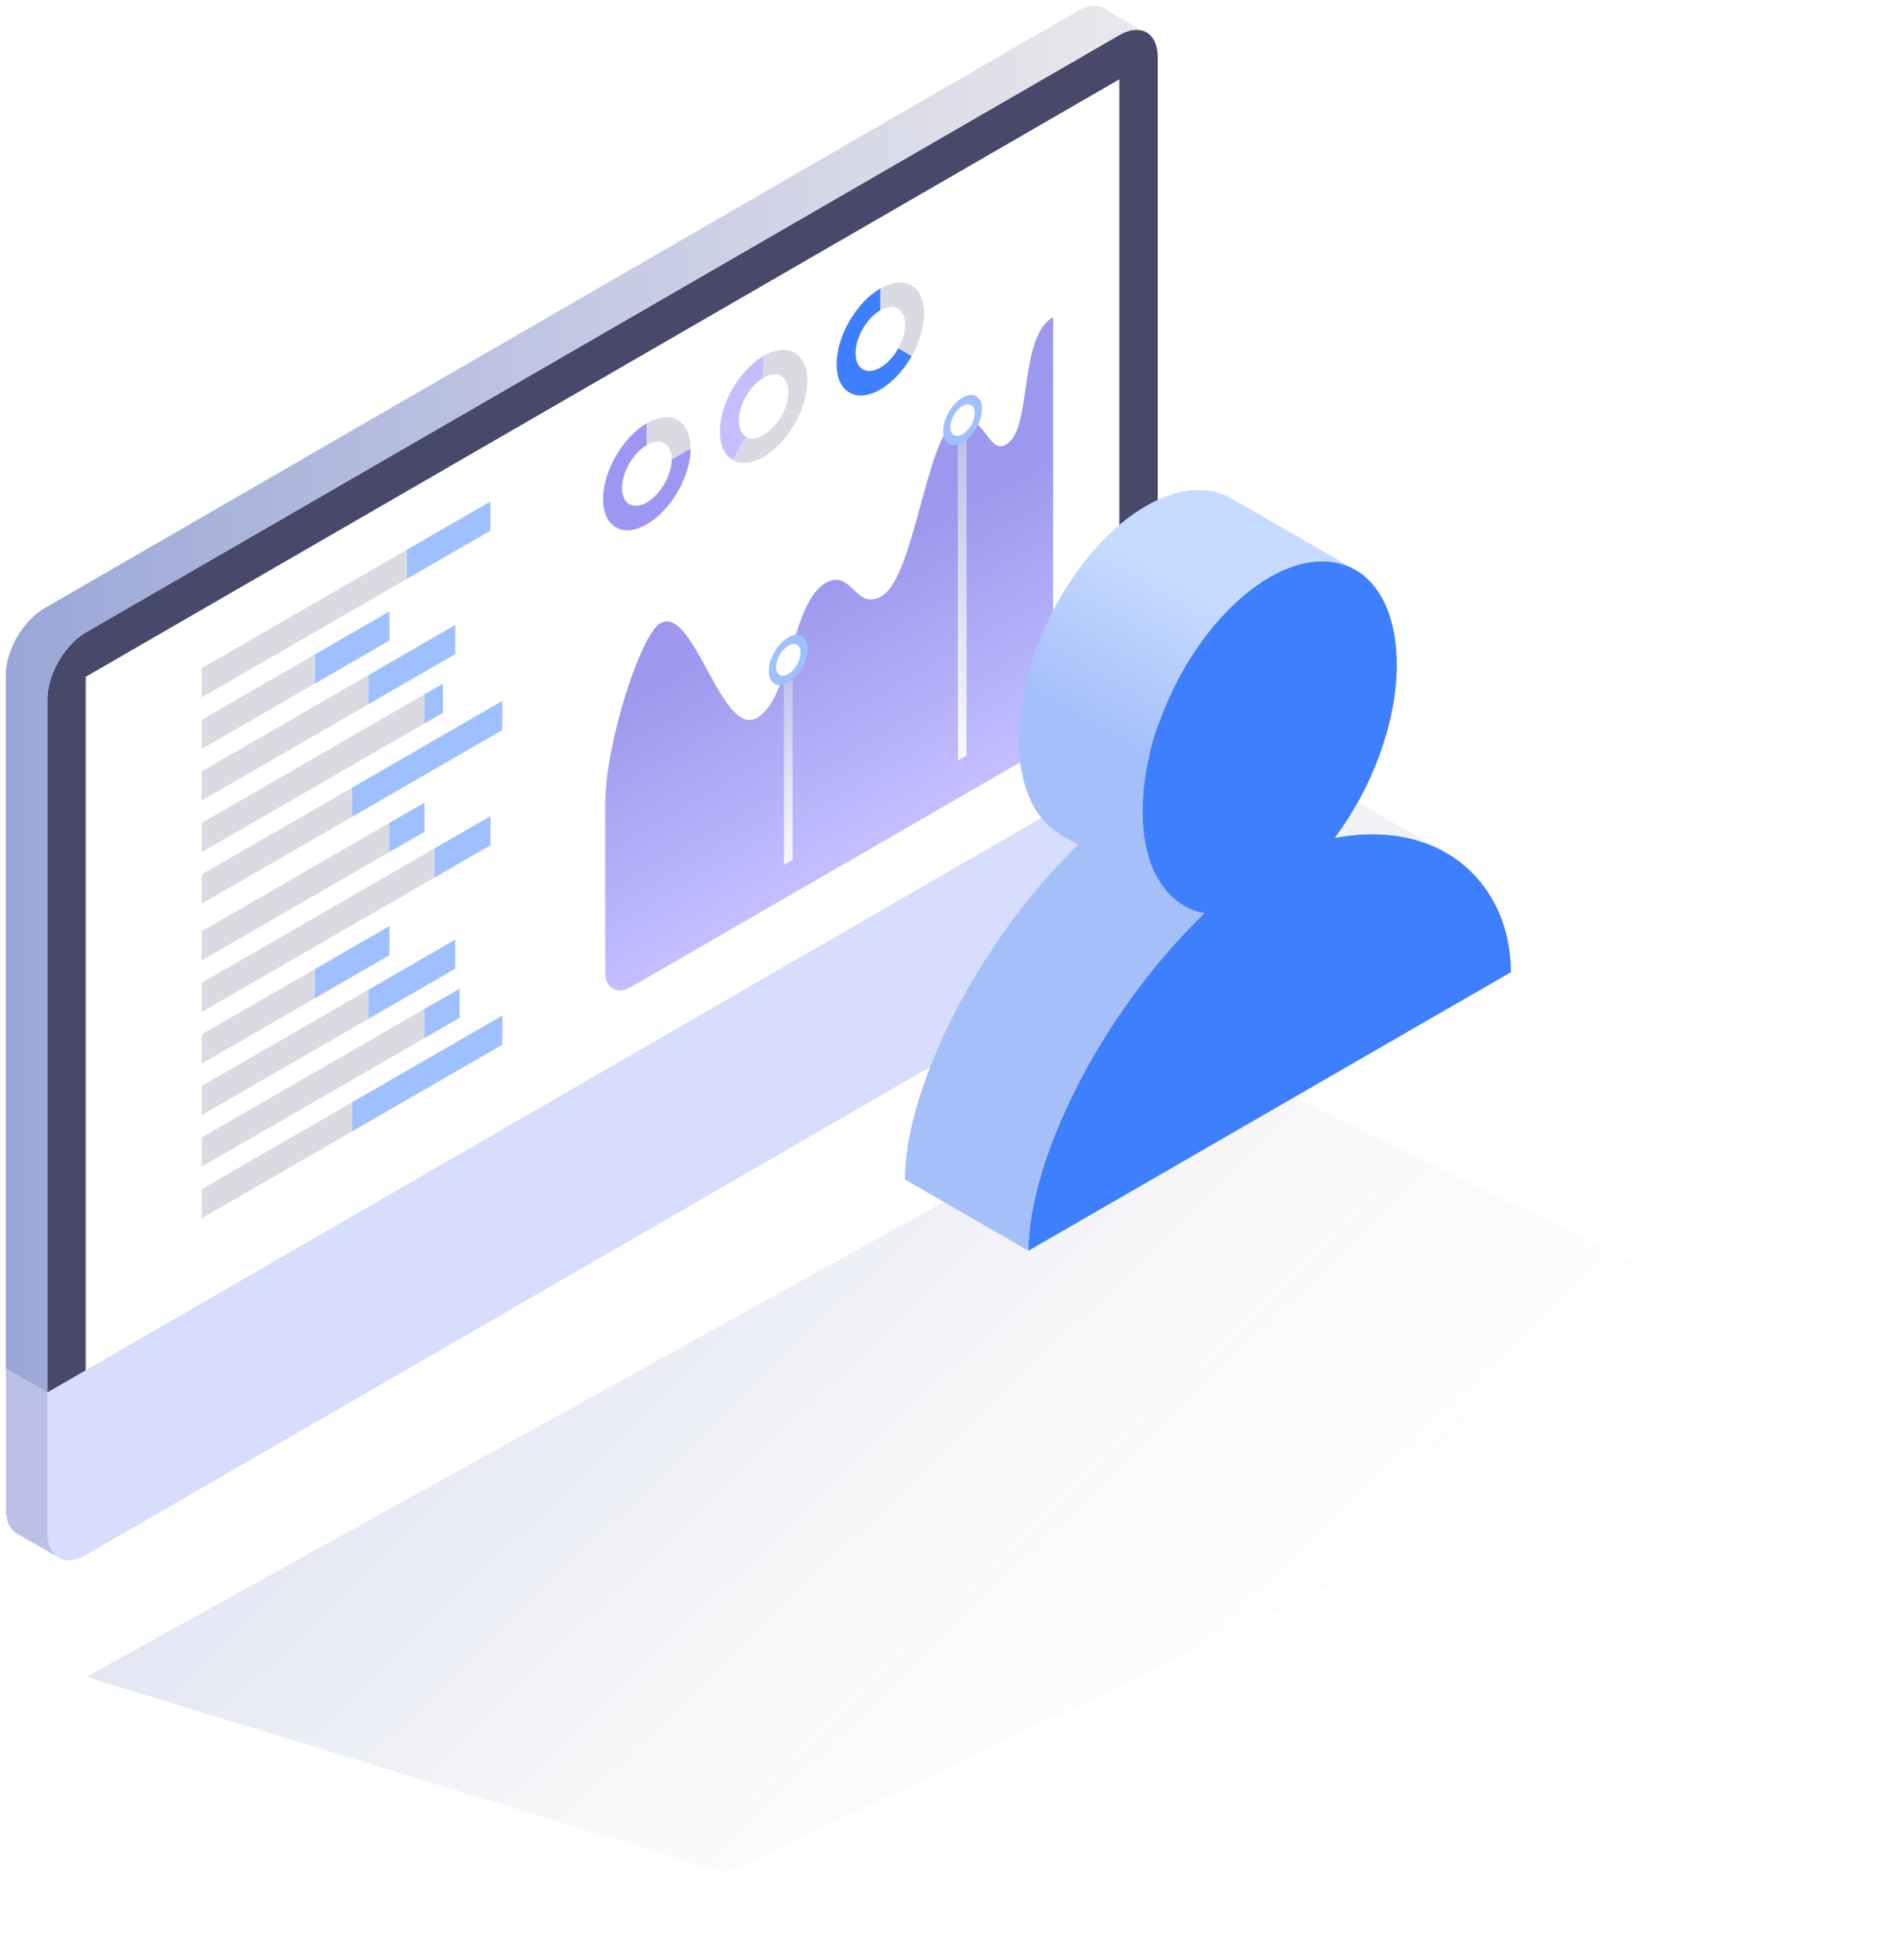 <svg width="165" height="170" viewBox="0 0 165 170" fill="none" xmlns="http://www.w3.org/2000/svg">
<g opacity="0.27" filter="url(#filter0_f_1979_70527)">
<path d="M7.5 145.456L63 162.5L157.5 117.397L104.889 91.5L7.5 145.456Z" fill="url(#paint0_linear_1979_70527)"/>
</g>
<path d="M100.434 4.957C100.434 2.842 98.936 1.975 97.107 3.035L7.435 54.861C5.606 55.919 4.108 58.514 4.108 60.631V120.8L100.434 65.13V4.957Z" fill="#48486A"/>
<path d="M93.5 0.949L3.827 52.777C1.998 53.835 0.501 56.43 0.501 58.547V118.718L4.109 120.802V60.633C4.109 58.516 5.607 55.92 7.436 54.863L97.108 3.035C97.855 2.604 98.542 2.496 99.1 2.659L96.213 1.015C95.609 0.379 94.616 0.304 93.498 0.949H93.5Z" fill="url(#paint1_linear_1979_70527)"/>
<path d="M4.108 120.802V132.969C4.108 135.084 5.606 135.949 7.435 134.891L97.107 83.063C98.936 82.005 100.434 79.408 100.434 77.293V65.129L4.108 120.801V120.802Z" fill="#D7DDFD"/>
<path d="M4.109 132.966V120.8L0.5 118.716V130.881C0.5 131.944 0.881 132.692 1.489 133.036L4.949 135.021C4.429 134.642 4.109 133.938 4.109 132.965V132.966Z" fill="#BBC0E6"/>
<path d="M97.107 67.053L7.435 118.88V58.708L97.107 6.88V67.053Z" fill="white"/>
<path d="M54.775 85.595L89.089 65.783C90.34 65.062 91.363 63.288 91.363 61.844V27.5C88.291 29.274 89.617 37.218 87.28 38.568C85.637 39.517 85.258 35.226 82.857 36.611C80.33 38.07 79.319 50.07 76.477 51.712C74.203 53.026 73.888 49.264 71.624 50.57C68.591 52.322 68.643 60.553 65.675 62.267C62.58 64.054 60.179 52.389 57.265 54.069C55.628 55.013 52.501 64.388 52.501 69.822V84.281C52.501 85.726 53.524 86.316 54.775 85.595Z" fill="url(#paint2_linear_1979_70527)"/>
<g style="mix-blend-mode:multiply">
<path d="M68.762 74.589L68.004 75.025V57.461L68.762 57.022V74.589Z" fill="url(#paint3_linear_1979_70527)"/>
</g>
<g style="mix-blend-mode:multiply">
<path d="M66.695 58.216C66.695 57.141 67.451 55.833 68.382 55.293C69.314 54.755 70.07 55.191 70.07 56.267C70.07 57.342 69.314 58.65 68.382 59.19C67.451 59.728 66.695 59.292 66.695 58.216Z" fill="#9FC0FF"/>
</g>
<path d="M67.32 57.855C67.32 57.176 67.795 56.351 68.382 56.011C68.97 55.672 69.445 55.947 69.445 56.626C69.445 57.304 68.97 58.13 68.382 58.469C67.795 58.809 67.32 58.533 67.32 57.855Z" fill="white"/>
<g style="mix-blend-mode:multiply">
<path d="M83.851 65.536L83.093 65.974V36.582L83.851 36.145V65.536Z" fill="url(#paint4_linear_1979_70527)"/>
</g>
<g style="mix-blend-mode:multiply">
<path d="M81.816 37.414C81.816 36.338 82.572 35.03 83.503 34.49C84.435 33.952 85.19 34.388 85.19 35.464C85.19 36.539 84.435 37.847 83.503 38.387C82.572 38.925 81.816 38.489 81.816 37.414Z" fill="#9FC0FF"/>
</g>
<path d="M82.438 37.055C82.438 36.376 82.914 35.551 83.501 35.211C84.088 34.872 84.564 35.147 84.564 35.826C84.564 36.505 84.088 37.33 83.501 37.669C82.914 38.009 82.438 37.734 82.438 37.055Z" fill="white"/>
<path d="M56.115 43.581C54.926 44.267 53.962 43.709 53.962 42.337C53.962 40.964 54.926 39.294 56.115 38.608V36.71C54.019 37.922 52.319 40.865 52.319 43.286C52.319 45.706 54.019 46.688 56.115 45.478C58.211 44.267 59.911 41.323 59.911 38.903L58.268 39.852C58.268 41.224 57.305 42.894 56.115 43.581Z" fill="#9D97F4"/>
<path d="M56.115 36.712V38.61C57.305 37.924 58.268 38.481 58.268 39.854L59.911 38.905C59.911 36.484 58.211 35.503 56.115 36.712Z" fill="#DADAE2"/>
<path d="M64.092 36.492C64.092 35.119 65.056 33.449 66.245 32.763V30.865C64.149 32.076 62.449 35.02 62.449 37.441C62.449 38.652 62.876 39.502 63.564 39.898L64.726 37.884C64.337 37.659 64.094 37.178 64.094 36.489L64.092 36.492Z" fill="#C3BFFF"/>
<path d="M70.037 33.057C70.037 30.637 68.337 29.656 66.241 30.865V32.763C67.431 32.076 68.394 32.634 68.394 34.007C68.394 35.379 67.431 37.049 66.241 37.735C65.647 38.077 65.109 38.112 64.72 37.887L63.558 39.901C64.244 40.297 65.193 40.238 66.239 39.633C68.335 38.422 70.035 35.478 70.035 33.057H70.037Z" fill="#DADAE2"/>
<path d="M76.371 31.886C75.182 32.572 74.218 32.015 74.218 30.642C74.218 29.269 75.182 27.599 76.371 26.913V25.018C74.275 26.229 72.575 29.173 72.575 31.593C72.575 34.014 74.275 34.995 76.371 33.786C77.442 33.169 78.405 32.099 79.097 30.877L77.935 30.206C77.543 30.912 76.988 31.531 76.371 31.888V31.886Z" fill="#3D7FFC"/>
<path d="M76.371 25.018V26.916C77.56 26.229 78.524 26.787 78.524 28.159C78.524 28.821 78.298 29.549 77.934 30.206L79.096 30.877C79.758 29.705 80.166 28.397 80.166 27.21C80.166 24.79 78.467 23.808 76.371 25.018Z" fill="#DADAE2"/>
<path d="M33.785 73.906L17.501 83.306V80.777L33.785 71.376V73.906Z" fill="#DADAE2"/>
<path d="M36.829 72.147L33.784 73.906V71.377L36.829 69.62V72.147Z" fill="#9FC0FF"/>
<path d="M39.874 88.285L36.829 90.044V87.514L39.874 85.755V88.285Z" fill="#9FC0FF"/>
<path d="M33.785 82.853L27.313 86.59V84.06L33.785 80.324V82.853Z" fill="#9FC0FF"/>
<path d="M43.584 90.616L30.549 98.141V95.614L43.584 88.086V90.616Z" fill="#9FC0FF"/>
<path d="M42.546 73.322L37.67 76.136V73.607L42.546 70.792V73.322Z" fill="#9FC0FF"/>
<path d="M39.502 84.025L31.952 88.383V85.856L39.502 81.498V84.025Z" fill="#9FC0FF"/>
<path d="M37.67 76.136L17.502 87.781V85.252L37.67 73.606V76.136Z" fill="#DADAE2"/>
<path d="M27.314 86.59L17.502 92.254V89.724L27.314 84.06V86.59Z" fill="#DADAE2"/>
<path d="M31.952 88.383L17.502 96.728V94.198L31.952 85.856V88.383Z" fill="#DADAE2"/>
<path d="M36.829 90.043L17.501 101.2V98.671L36.829 87.514V90.043Z" fill="#DADAE2"/>
<path d="M30.548 98.141L17.501 105.675V103.145L30.548 95.613V98.141Z" fill="#DADAE2"/>
<path d="M38.43 61.828L36.829 62.752V60.222L38.43 59.298V61.828Z" fill="#9FC0FF"/>
<path d="M33.785 55.562L27.313 59.298V56.769L33.785 53.032V55.562Z" fill="#9FC0FF"/>
<path d="M43.584 63.324L30.549 70.851V68.322L43.584 60.794V63.324Z" fill="#9FC0FF"/>
<path d="M42.546 46.03L35.306 50.21V47.68L42.546 43.501V46.03Z" fill="#9FC0FF"/>
<path d="M39.502 56.736L31.952 61.094V58.565L39.502 54.206V56.736Z" fill="#9FC0FF"/>
<path d="M35.305 50.21L17.5 60.49V57.96L35.305 47.68V50.21Z" fill="#DADAE2"/>
<path d="M27.314 59.298L17.502 64.965V62.435L27.314 56.769V59.298Z" fill="#DADAE2"/>
<path d="M31.952 61.095L17.502 69.437V66.907L31.952 58.565V61.095Z" fill="#DADAE2"/>
<path d="M36.829 62.752L17.501 73.912V71.382L36.829 60.223V62.752Z" fill="#DADAE2"/>
<path d="M30.548 70.852L17.501 78.384V75.854L30.548 68.322V70.852Z" fill="#DADAE2"/>
<g clip-path="url(#clip0_1979_70527)">
<path d="M104.468 79.229C101.268 78.637 99.107 75.473 99.112 70.397C99.107 62.686 104.048 53.583 110.14 50.062C116.229 46.55 121.174 49.949 121.169 57.664C121.169 62.736 119.009 68.385 115.808 72.67C125.147 70.917 131.072 76.765 131.072 84.332C129.481 85.24 110.145 96.409 110.145 96.409C110.145 96.409 90.813 107.573 89.213 108.495C89.213 100.933 95.143 88.228 104.468 79.224V79.229Z" fill="#3D7FFC"/>
<path d="M124.607 73.529C122.22 72.413 119.255 72.024 115.82 72.671C116.539 71.713 117.194 70.673 117.795 69.597L124.611 73.534L124.607 73.529Z" fill="#F1F1F6"/>
<path d="M93.523 73.28L102.64 78.542L102.654 78.514C103.214 78.849 103.815 79.102 104.471 79.224C95.146 88.228 89.211 100.933 89.216 108.495L78.504 102.312C78.504 94.813 84.339 82.266 93.528 73.276L93.523 73.28Z" fill="url(#paint5_linear_1979_70527)"/>
<path d="M93.523 73.281L92.054 72.435L92.067 72.408C89.825 71.156 88.392 68.327 88.397 64.213C88.392 56.502 93.333 47.399 99.426 43.883C102.341 42.202 104.99 42.12 106.96 43.322V43.313L117.682 49.492V49.501C115.706 48.299 113.058 48.38 110.142 50.062C104.05 53.583 99.105 62.681 99.114 70.397C99.114 74.429 100.488 77.231 102.648 78.519L102.635 78.546L93.518 73.285L93.523 73.281Z" fill="url(#paint6_linear_1979_70527)"/>
</g>
<defs>
<filter id="filter0_f_1979_70527" x="0.251" y="84.251" width="164.497" height="85.498" filterUnits="userSpaceOnUse" color-interpolation-filters="sRGB">
<feFlood flood-opacity="0" result="BackgroundImageFix"/>
<feBlend mode="normal" in="SourceGraphic" in2="BackgroundImageFix" result="shape"/>
<feGaussianBlur stdDeviation="3.624" result="effect1_foregroundBlur_1979_70527"/>
</filter>
<linearGradient id="paint0_linear_1979_70527" x1="117.523" y1="155.989" x2="59.165" y2="95.489" gradientUnits="userSpaceOnUse">
<stop stop-color="#EBE9EC" stop-opacity="0"/>
<stop offset="0.51" stop-color="#EBE9EC"/>
<stop offset="0.985" stop-color="#99A7D8"/>
</linearGradient>
<linearGradient id="paint1_linear_1979_70527" x1="0.501" y1="60.714" x2="99.1" y2="60.714" gradientUnits="userSpaceOnUse">
<stop stop-color="#99A7D8"/>
<stop offset="1" stop-color="#EBE9EC"/>
</linearGradient>
<linearGradient id="paint2_linear_1979_70527" x1="86.855" y1="67.066" x2="70.847" y2="39.339" gradientUnits="userSpaceOnUse">
<stop stop-color="#C3BFFF"/>
<stop offset="0.71" stop-color="#9B98ED"/>
<stop offset="1" stop-color="#9B98ED"/>
</linearGradient>
<linearGradient id="paint3_linear_1979_70527" x1="72.187" y1="72.618" x2="64.579" y2="59.443" gradientUnits="userSpaceOnUse">
<stop stop-color="#F8F7FC"/>
<stop offset="0.33" stop-color="#E7E7F5"/>
<stop offset="0.99" stop-color="#BBC0E6"/>
<stop offset="1" stop-color="#BBC0E6"/>
</linearGradient>
<linearGradient id="paint4_linear_1979_70527" x1="89.837" y1="62.087" x2="77.11" y2="40.042" gradientUnits="userSpaceOnUse">
<stop stop-color="#F8F7FC"/>
<stop offset="0.33" stop-color="#E7E7F5"/>
<stop offset="0.99" stop-color="#BBC0E6"/>
<stop offset="1" stop-color="#BBC0E6"/>
</linearGradient>
<linearGradient id="paint5_linear_1979_70527" x1="98.807" y1="75.956" x2="82.319" y2="104.518" gradientUnits="userSpaceOnUse">
<stop stop-color="#A5BFF9"/>
<stop offset="1" stop-color="#A5BFF9"/>
</linearGradient>
<linearGradient id="paint6_linear_1979_70527" x1="109.202" y1="44.593" x2="92.858" y2="72.896" gradientUnits="userSpaceOnUse">
<stop offset="0.27" stop-color="#C6DBFF"/>
<stop offset="0.71" stop-color="#A5BFF9"/>
<stop offset="1" stop-color="#A5BFF9"/>
</linearGradient>
<clipPath id="clip0_1979_70527">
<rect width="52.571" height="66" fill="white" transform="matrix(-1 0 0 1 131.072 42.5)"/>
</clipPath>
</defs>
</svg>
